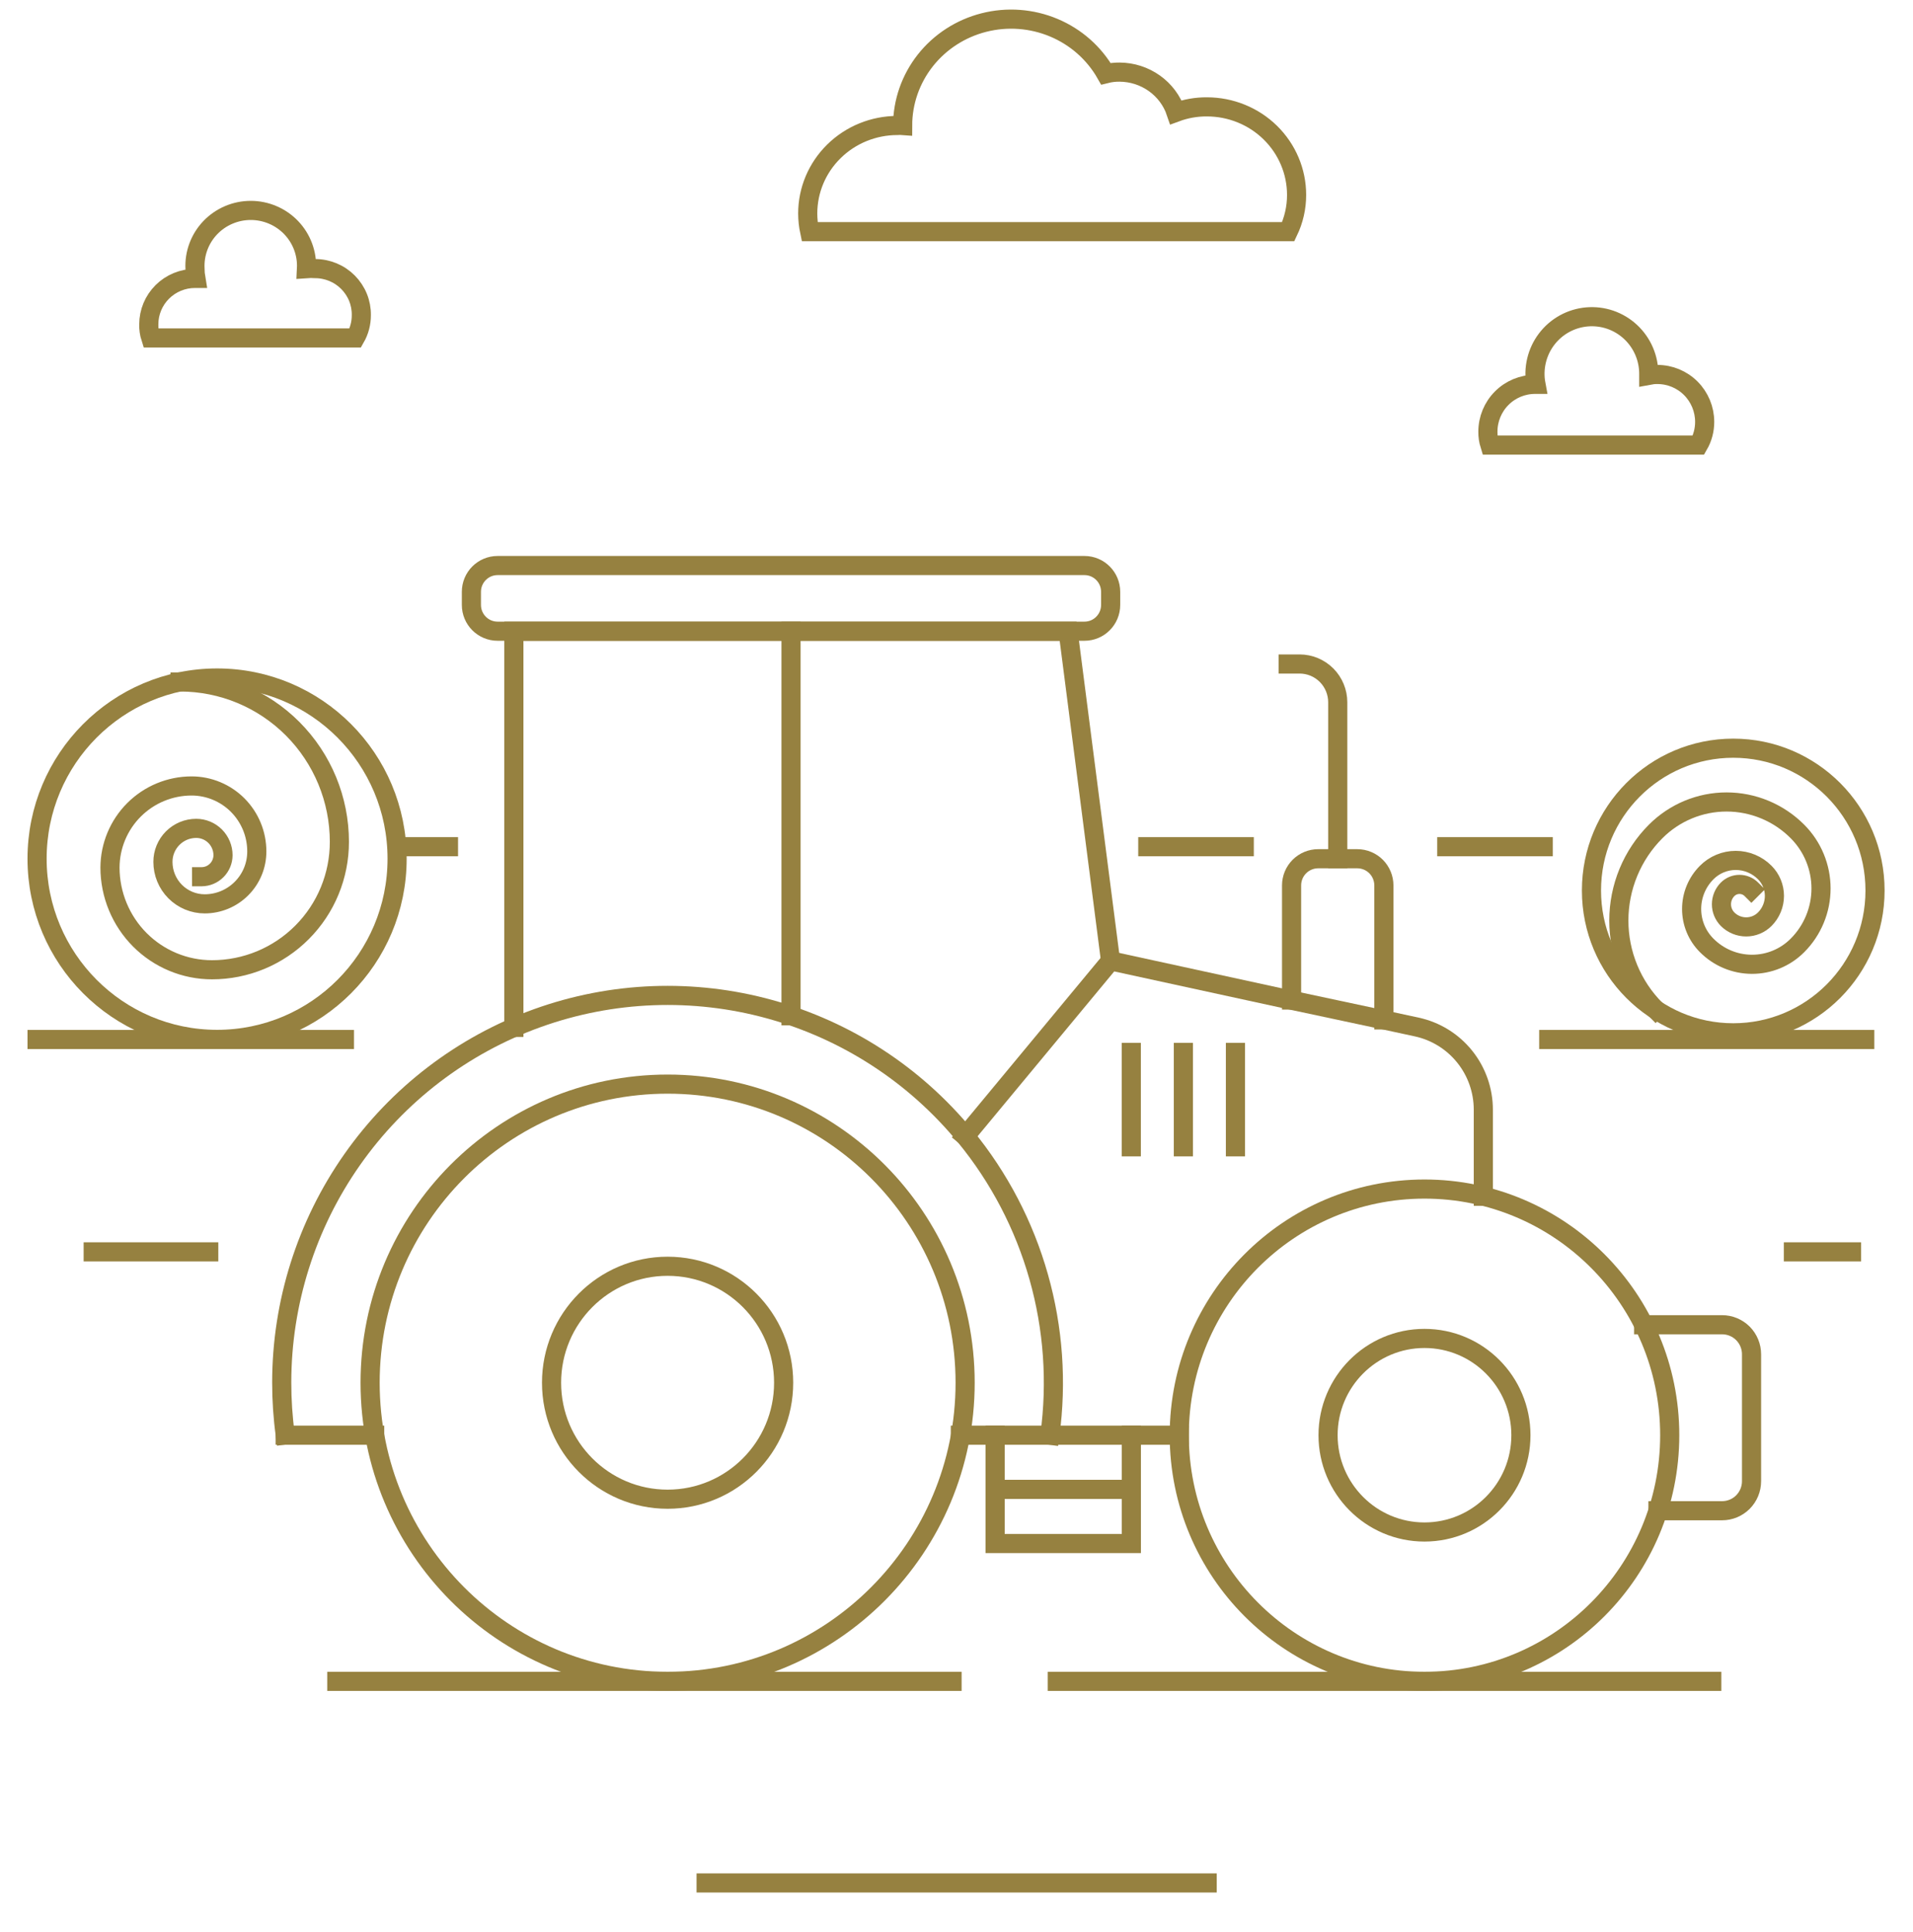 <svg width="100" height="101" viewBox="0 0 100 101" fill="none" xmlns="http://www.w3.org/2000/svg">
<path d="M67.341 12.111C67.63 11.509 67.78 10.852 67.778 10.187C67.778 8.967 67.284 7.797 66.405 6.934C65.526 6.071 64.334 5.587 63.09 5.587C62.538 5.583 61.99 5.679 61.473 5.87C61.268 5.262 60.873 4.732 60.345 4.356C59.816 3.979 59.181 3.774 58.528 3.77C58.286 3.767 58.044 3.795 57.809 3.854C57.197 2.778 56.24 1.932 55.085 1.448C53.931 0.964 52.646 0.869 51.431 1.179C50.216 1.488 49.14 2.184 48.371 3.158C47.603 4.132 47.185 5.329 47.184 6.56V6.56C47.093 6.553 47.001 6.553 46.91 6.56C45.667 6.56 44.475 7.045 43.596 7.908C42.717 8.77 42.223 9.94 42.223 11.161C42.224 11.48 42.258 11.798 42.324 12.111H67.341Z" stroke="#968140" stroke-miterlimit="10" stroke-linecap="square"/>
<path d="M18.888 16.477C18.89 16.894 18.781 17.305 18.573 17.667H7.879C7.805 17.437 7.771 17.196 7.778 16.954C7.778 16.318 8.033 15.708 8.486 15.258C8.939 14.807 9.553 14.555 10.194 14.555H10.237C10.208 14.385 10.194 14.214 10.194 14.042C10.174 13.65 10.235 13.258 10.373 12.889C10.51 12.521 10.722 12.185 10.994 11.9C11.267 11.616 11.595 11.389 11.958 11.235C12.321 11.08 12.712 11 13.107 11C13.503 11 13.894 11.08 14.257 11.235C14.62 11.389 14.948 11.616 15.221 11.9C15.493 12.185 15.705 12.521 15.842 12.889C15.98 13.258 16.041 13.65 16.021 14.042V14.042C16.169 14.031 16.318 14.031 16.465 14.042C16.786 14.041 17.104 14.104 17.401 14.226C17.697 14.348 17.965 14.528 18.191 14.755C18.416 14.982 18.594 15.251 18.714 15.546C18.834 15.842 18.893 16.159 18.888 16.477V16.477Z" stroke="#968140" stroke-miterlimit="10" stroke-linecap="square"/>
<path d="M89.11 22.048C89.112 22.476 89.001 22.897 88.787 23.267H77.88C77.809 23.041 77.775 22.805 77.778 22.567C77.778 21.911 78.037 21.281 78.5 20.817C78.962 20.352 79.59 20.092 80.244 20.092H80.29C80.213 19.682 80.223 19.261 80.319 18.855C80.414 18.449 80.593 18.068 80.844 17.736C81.095 17.404 81.413 17.128 81.776 16.927C82.14 16.726 82.542 16.603 82.955 16.567C83.369 16.531 83.786 16.582 84.179 16.717C84.571 16.853 84.932 17.069 85.236 17.353C85.54 17.636 85.782 17.981 85.946 18.364C86.11 18.747 86.192 19.16 86.187 19.577V19.618C86.337 19.589 86.49 19.575 86.643 19.577C87.296 19.577 87.923 19.837 88.385 20.3C88.848 20.764 89.108 21.392 89.11 22.048V22.048Z" stroke="#968140" stroke-miterlimit="10" stroke-linecap="square"/>
<path d="M21.222 44.264H23.444" stroke="#968140" stroke-miterlimit="10" stroke-linecap="square"/>
<path d="M75.629 44.264H80.671" stroke="#968140" stroke-miterlimit="10" stroke-linecap="square"/>
<path d="M60 44.264H65.042" stroke="#968140" stroke-miterlimit="10" stroke-linecap="square"/>
<path d="M36.912 98.436H63.104" stroke="#968140" stroke-miterlimit="10" stroke-linecap="square"/>
<path d="M4.872 65.444H10.912" stroke="#968140" stroke-miterlimit="10" stroke-linecap="square"/>
<path d="M93.748 65.444H96.788" stroke="#968140" stroke-miterlimit="10" stroke-linecap="square"/>
<path d="M80.959 54.342H97.478" stroke="#968140" stroke-miterlimit="10" stroke-linecap="square"/>
<path d="M1.938 54.342H18.004" stroke="#968140" stroke-miterlimit="10" stroke-linecap="square"/>
<path d="M11.348 54.337C16.545 54.337 20.758 50.108 20.758 44.891C20.758 39.674 16.545 35.444 11.348 35.444C6.151 35.444 1.938 39.674 1.938 44.891C1.938 50.108 6.151 54.337 11.348 54.337Z" stroke="#968140" stroke-linecap="square" stroke-linejoin="round"/>
<path d="M9.412 35.651C11.621 35.651 13.739 36.531 15.301 38.099C16.863 39.667 17.741 41.793 17.741 44.01C17.741 44.889 17.57 45.758 17.235 46.57C16.901 47.382 16.41 48.119 15.791 48.74C15.173 49.361 14.438 49.854 13.629 50.19C12.821 50.525 11.954 50.698 11.079 50.697C9.667 50.697 8.312 50.134 7.312 49.132C6.313 48.13 5.751 46.77 5.749 45.353C5.754 44.22 6.206 43.135 7.005 42.336C7.805 41.537 8.887 41.088 10.016 41.088C10.463 41.088 10.906 41.177 11.32 41.349C11.734 41.521 12.109 41.773 12.426 42.09C12.742 42.408 12.993 42.785 13.165 43.2C13.336 43.615 13.424 44.06 13.424 44.51C13.425 44.869 13.355 45.226 13.219 45.558C13.082 45.891 12.881 46.193 12.628 46.447C12.375 46.702 12.075 46.904 11.744 47.042C11.413 47.18 11.058 47.251 10.7 47.251C10.121 47.251 9.566 47.02 9.156 46.609C8.747 46.198 8.517 45.64 8.517 45.059C8.516 44.829 8.56 44.601 8.648 44.388C8.735 44.175 8.863 43.982 9.025 43.819C9.186 43.656 9.379 43.527 9.59 43.438C9.802 43.35 10.029 43.305 10.258 43.305C10.629 43.305 10.985 43.453 11.248 43.716C11.51 43.98 11.658 44.337 11.658 44.709C11.656 45.007 11.538 45.292 11.328 45.502C11.118 45.713 10.835 45.832 10.538 45.833" stroke="#968140" stroke-linecap="square" stroke-linejoin="round"/>
<path d="M90.604 53.993C94.697 53.993 98.015 50.662 98.015 46.553C98.015 42.445 94.697 39.114 90.604 39.114C86.51 39.114 83.192 42.445 83.192 46.553C83.192 50.662 86.51 53.993 90.604 53.993Z" stroke="#968140" stroke-linecap="square" stroke-linejoin="round"/>
<path d="M86.546 52.777C85.936 52.166 85.453 51.441 85.123 50.642C84.793 49.843 84.623 48.987 84.623 48.123C84.623 47.258 84.793 46.402 85.123 45.603C85.453 44.804 85.936 44.079 86.546 43.468C87.033 42.979 87.611 42.591 88.247 42.326C88.883 42.061 89.565 41.925 90.254 41.925C90.942 41.925 91.624 42.061 92.26 42.326C92.897 42.591 93.475 42.979 93.961 43.468C94.351 43.859 94.661 44.323 94.872 44.834C95.083 45.345 95.192 45.892 95.192 46.446C95.192 46.999 95.083 47.547 94.872 48.057C94.661 48.568 94.351 49.032 93.961 49.423C93.65 49.736 93.28 49.985 92.873 50.154C92.465 50.324 92.029 50.411 91.588 50.411C91.147 50.411 90.711 50.324 90.303 50.154C89.896 49.985 89.526 49.736 89.215 49.423C88.965 49.173 88.767 48.877 88.632 48.55C88.497 48.223 88.428 47.873 88.428 47.519C88.428 47.165 88.497 46.815 88.632 46.488C88.767 46.161 88.965 45.864 89.215 45.614C89.414 45.413 89.65 45.254 89.911 45.145C90.172 45.036 90.451 44.98 90.734 44.98C91.016 44.98 91.295 45.036 91.556 45.145C91.816 45.254 92.053 45.413 92.252 45.614C92.412 45.774 92.538 45.964 92.625 46.174C92.711 46.383 92.756 46.607 92.756 46.834C92.756 47.06 92.711 47.285 92.625 47.494C92.538 47.703 92.412 47.893 92.252 48.053C91.994 48.312 91.645 48.456 91.28 48.456C90.916 48.456 90.566 48.312 90.308 48.053C90.103 47.846 89.987 47.565 89.987 47.273C89.987 46.98 90.103 46.7 90.308 46.492C90.39 46.41 90.487 46.345 90.593 46.301C90.7 46.257 90.814 46.234 90.93 46.234C91.045 46.234 91.16 46.257 91.266 46.301C91.373 46.345 91.47 46.41 91.552 46.492" stroke="#968140" stroke-linecap="square" stroke-linejoin="round"/>
<path d="M34.899 87.897C43.488 87.897 50.451 80.908 50.451 72.286C50.451 63.664 43.488 56.675 34.899 56.675C26.31 56.675 19.347 63.664 19.347 72.286C19.347 80.908 26.31 87.897 34.899 87.897Z" stroke="#968140" stroke-miterlimit="10" stroke-linecap="square"/>
<path d="M74.464 87.897C81.543 87.897 87.283 82.136 87.283 75.029C87.283 67.923 81.543 62.161 74.464 62.161C67.384 62.161 61.645 67.923 61.645 75.029C61.645 82.136 67.384 87.897 74.464 87.897Z" stroke="#968140" stroke-miterlimit="10" stroke-linecap="square"/>
<path d="M74.463 80.089C77.247 80.089 79.504 77.824 79.504 75.029C79.504 72.235 77.247 69.97 74.463 69.97C71.68 69.97 69.423 72.235 69.423 75.029C69.423 77.824 71.68 80.089 74.463 80.089Z" stroke="#968140" stroke-miterlimit="10" stroke-linecap="square"/>
<path d="M34.898 78.375C38.248 78.375 40.964 75.649 40.964 72.286C40.964 68.923 38.248 66.197 34.898 66.197C31.548 66.197 28.832 68.923 28.832 72.286C28.832 75.649 31.548 78.375 34.898 78.375Z" stroke="#968140" stroke-miterlimit="10" stroke-linecap="square"/>
<path d="M54.881 75.029C55.257 72.259 55.058 69.442 54.297 66.752C53.537 64.063 52.231 61.561 50.461 59.403C47.819 56.186 44.252 53.867 40.247 52.762C36.243 51.657 31.996 51.819 28.087 53.226C24.178 54.634 20.797 57.218 18.406 60.627C16.015 64.035 14.73 68.102 14.727 72.27C14.726 73.188 14.787 74.105 14.911 75.014" stroke="#968140" stroke-miterlimit="10" stroke-linecap="square"/>
<path d="M61.642 75.029H54.879H50.202" stroke="#968140" stroke-miterlimit="10" stroke-linecap="square"/>
<path d="M19.586 75.029H14.909" stroke="#968140" stroke-miterlimit="10" stroke-linecap="square"/>
<path d="M77.539 62.537V58.013C77.539 57.001 77.194 56.02 76.56 55.233C75.926 54.446 75.043 53.901 74.057 53.689L72.345 53.319L67.514 52.289L58.054 50.23L50.46 59.392" stroke="#968140" stroke-miterlimit="10" stroke-linecap="square"/>
<path d="M58.054 50.241L55.834 32.998H41.348H26.862V53.71" stroke="#968140" stroke-miterlimit="10" stroke-linecap="square"/>
<path d="M52.019 77.86H59.136" stroke="#968140" stroke-miterlimit="10" stroke-linecap="square"/>
<path d="M59.137 59.953V55.017" stroke="#968140" stroke-miterlimit="10" stroke-linecap="square"/>
<path d="M61.859 59.953V55.017" stroke="#968140" stroke-miterlimit="10" stroke-linecap="square"/>
<path d="M64.581 59.953V55.017" stroke="#968140" stroke-miterlimit="10" stroke-linecap="square"/>
<path d="M52.019 75.029V80.691H59.141V75.029" stroke="#968140" stroke-miterlimit="10" stroke-linecap="square"/>
<path d="M41.35 53.102V32.998" stroke="#968140" stroke-miterlimit="10" stroke-linecap="square"/>
<path d="M67.516 52.279V46.283C67.517 45.913 67.664 45.56 67.924 45.3C68.185 45.039 68.538 44.893 68.905 44.893H70.956C71.323 44.894 71.674 45.041 71.934 45.301C72.193 45.562 72.339 45.914 72.341 46.283V53.319" stroke="#968140" stroke-miterlimit="10" stroke-linecap="square"/>
<path d="M67.34 34.712H67.935C68.464 34.712 68.971 34.923 69.345 35.298C69.719 35.674 69.929 36.183 69.929 36.714V44.893" stroke="#968140" stroke-miterlimit="10" stroke-linecap="square"/>
<path d="M56.689 29.565H26.011C25.255 29.565 24.642 30.18 24.642 30.939V31.623C24.642 32.383 25.255 32.998 26.011 32.998H56.689C57.446 32.998 58.058 32.383 58.058 31.623V30.939C58.058 30.18 57.446 29.565 56.689 29.565Z" stroke="#968140" stroke-miterlimit="10" stroke-linecap="square"/>
<path d="M17.606 87.897H49.767" stroke="#968140" stroke-miterlimit="10" stroke-linecap="square"/>
<path d="M55.27 87.897H89.481" stroke="#968140" stroke-miterlimit="10" stroke-linecap="square"/>
<path d="M86.669 78.977H90.022C90.43 78.977 90.821 78.814 91.11 78.525C91.398 78.235 91.56 77.843 91.56 77.433V70.798C91.56 70.389 91.398 69.996 91.11 69.706C90.821 69.417 90.43 69.254 90.022 69.254H85.92" stroke="#968140" stroke-miterlimit="10" stroke-linecap="square"/>
</svg>
